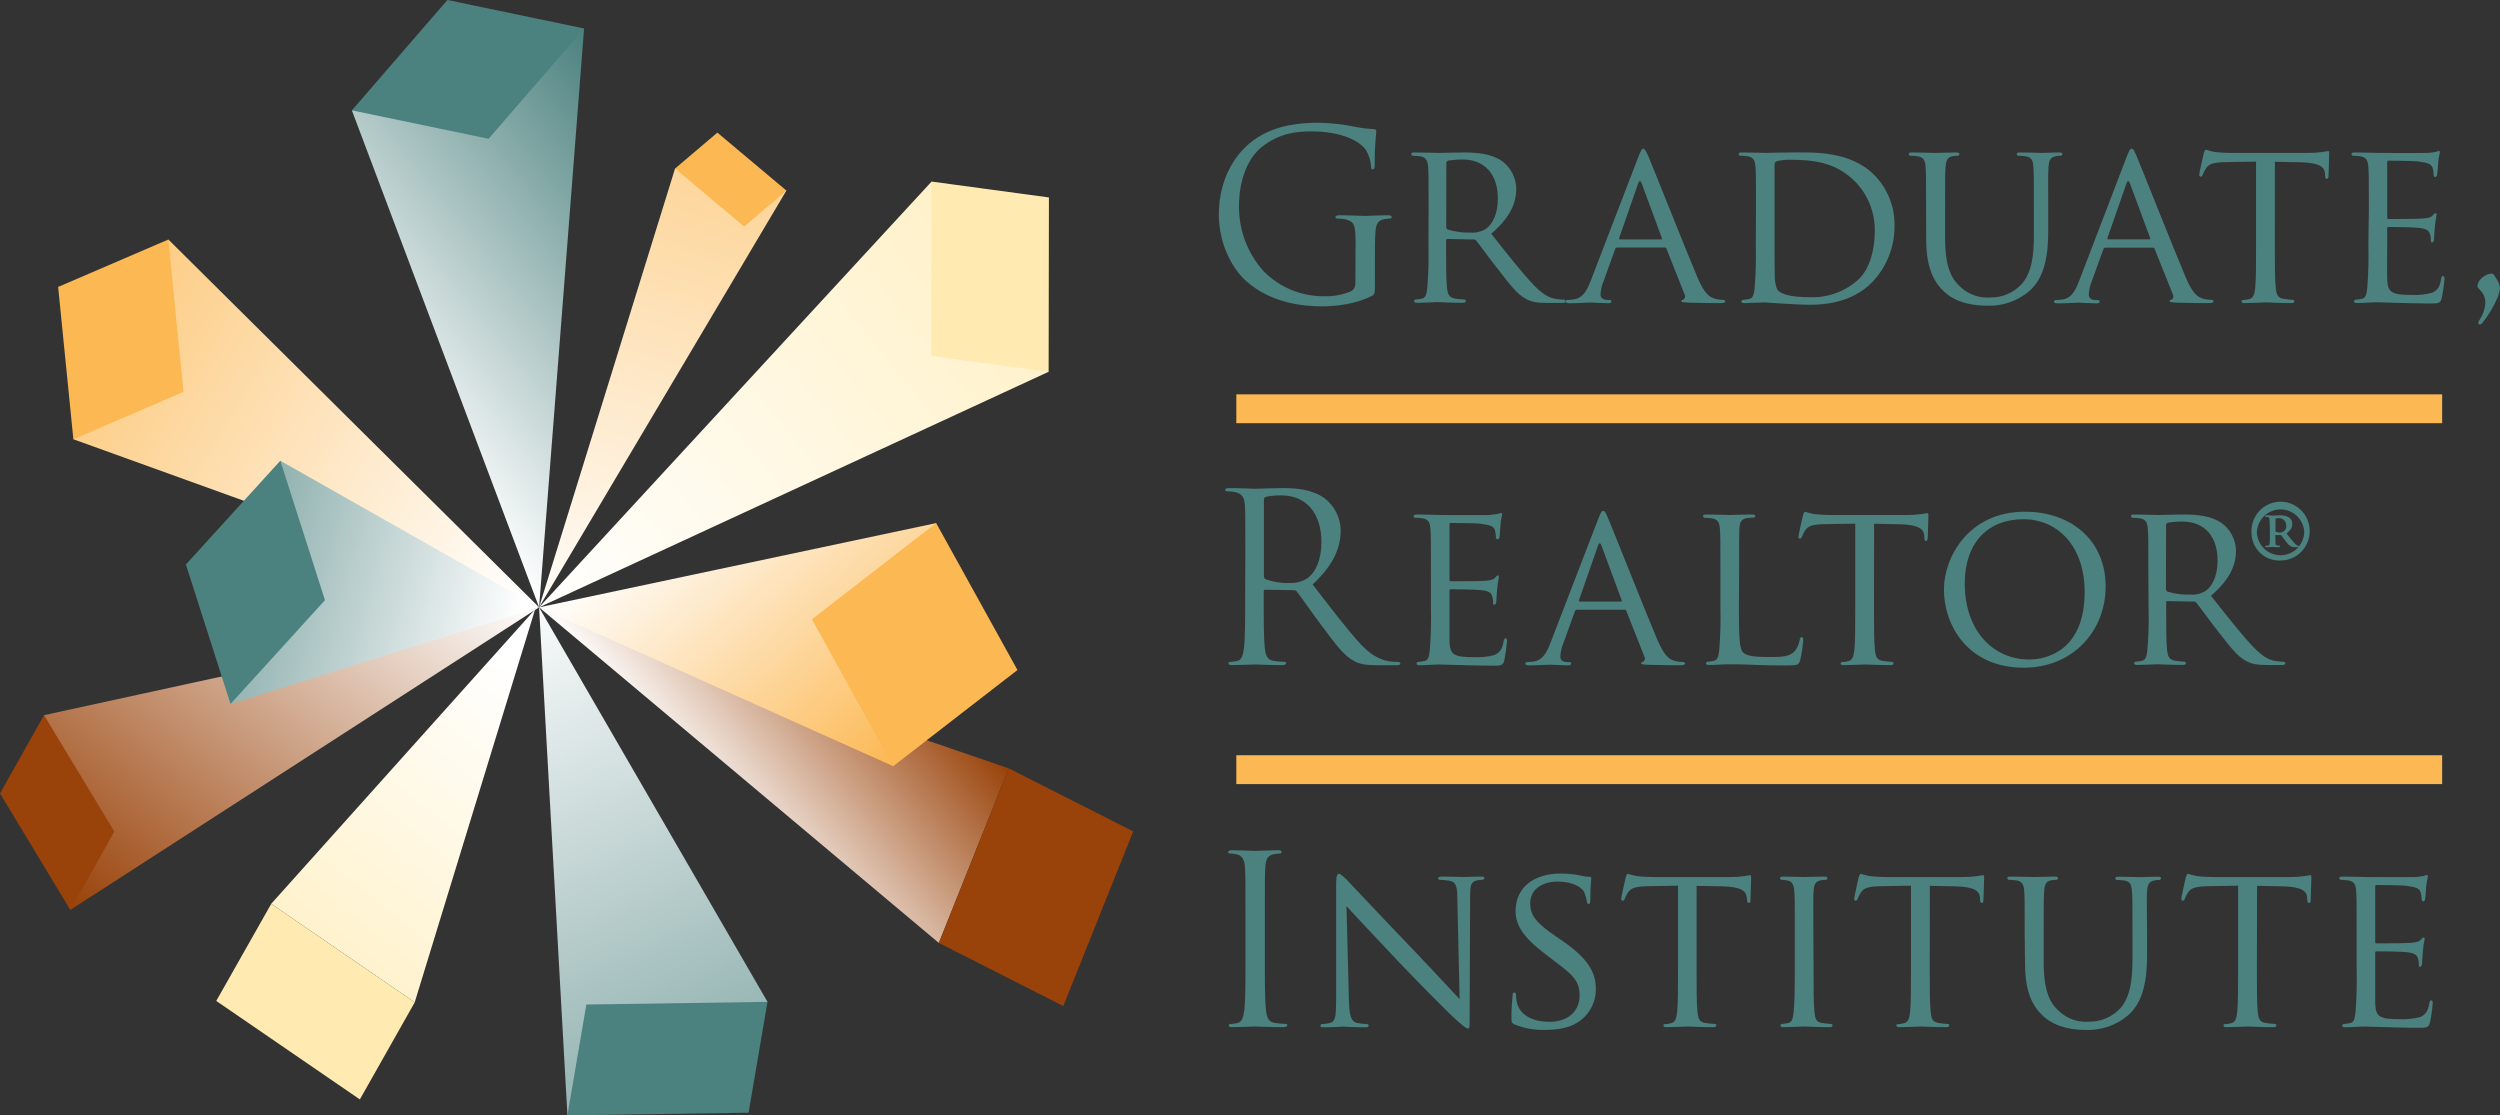 <svg width="130" height="58" viewBox="0 0 130 58" fill="none" xmlns="http://www.w3.org/2000/svg">
<rect x="0" y="0" width="130" height="58" fill="#333333" stroke="none"/>
<g clip-path="url(#clip0_224_2960)">
<path d="M70.489 12.656C70.489 11.669 70.427 11.533 69.945 11.4C69.809 11.376 69.672 11.364 69.535 11.365C69.488 11.365 69.438 11.338 69.438 11.291C69.438 11.243 69.5 11.193 69.632 11.193C70.175 11.193 70.936 11.229 70.995 11.229C71.054 11.229 71.815 11.193 72.173 11.193C72.305 11.193 72.366 11.217 72.366 11.291C72.366 11.365 72.319 11.365 72.269 11.365C72.168 11.368 72.067 11.38 71.968 11.4C71.643 11.462 71.546 11.669 71.52 12.095C71.494 12.52 71.497 12.851 71.497 13.362V14.725C71.497 15.274 71.485 15.298 71.341 15.383C70.569 15.797 69.483 15.93 68.784 15.93C67.865 15.93 66.153 15.809 64.813 14.627C64.078 13.983 63.379 12.68 63.379 11.155C63.379 9.208 64.321 7.826 65.392 7.149C66.464 6.471 67.672 6.383 68.602 6.383C69.223 6.395 69.841 6.464 70.449 6.59C70.77 6.657 71.096 6.697 71.424 6.711C71.546 6.723 71.57 6.77 71.57 6.82C71.509 7.395 71.481 7.972 71.485 8.549C71.485 8.744 71.461 8.806 71.377 8.806C71.292 8.806 71.304 8.732 71.292 8.623C71.269 8.339 71.183 8.064 71.04 7.819C70.736 7.343 69.761 6.832 68.214 6.832C67.453 6.832 66.549 6.906 65.623 7.636C64.917 8.197 64.427 9.301 64.427 10.727C64.419 11.974 64.876 13.178 65.706 14.102C66.12 14.521 66.613 14.853 67.156 15.077C67.7 15.3 68.282 15.412 68.868 15.405C69.34 15.419 69.808 15.332 70.244 15.15C70.32 15.11 70.383 15.048 70.425 14.972C70.467 14.896 70.486 14.809 70.479 14.722L70.489 12.656Z" fill="#4B817E"/>
<path d="M74.287 10.924C74.287 9.316 74.287 9.022 74.264 8.696C74.24 8.37 74.179 8.173 73.828 8.123C73.708 8.108 73.588 8.101 73.468 8.099C73.446 8.095 73.427 8.085 73.412 8.07C73.397 8.054 73.386 8.035 73.383 8.013C73.383 7.952 73.43 7.928 73.552 7.928C74.023 7.928 74.746 7.952 74.805 7.952C74.914 7.952 75.806 7.928 76.133 7.928C76.809 7.928 77.546 7.99 78.112 8.38C78.332 8.543 78.513 8.756 78.64 9C78.768 9.245 78.838 9.516 78.847 9.792C78.847 10.56 78.533 11.302 77.544 12.156C78.413 13.252 79.148 14.189 79.765 14.833C80.33 15.418 80.681 15.516 80.942 15.547C81.066 15.57 81.191 15.582 81.317 15.582C81.341 15.582 81.364 15.59 81.382 15.606C81.4 15.622 81.411 15.644 81.413 15.668C81.413 15.73 81.355 15.754 81.162 15.754H80.493C79.89 15.754 79.624 15.692 79.358 15.547C78.901 15.309 78.514 14.802 77.912 14.022C77.464 13.463 76.993 12.793 76.765 12.512C76.748 12.491 76.725 12.475 76.7 12.464C76.675 12.454 76.648 12.45 76.621 12.453L75.269 12.427C75.222 12.427 75.196 12.453 75.196 12.512V12.75C75.196 13.749 75.196 14.553 75.246 14.978C75.281 15.283 75.342 15.478 75.667 15.528C75.823 15.553 75.98 15.569 76.138 15.575C76.15 15.574 76.161 15.575 76.172 15.579C76.183 15.582 76.193 15.588 76.202 15.597C76.21 15.605 76.216 15.615 76.22 15.626C76.223 15.637 76.225 15.649 76.223 15.661C76.223 15.708 76.174 15.746 76.053 15.746C75.474 15.746 74.798 15.708 74.751 15.708C74.751 15.708 74.026 15.746 73.701 15.746C73.592 15.746 73.531 15.723 73.531 15.661C73.531 15.638 73.54 15.616 73.556 15.6C73.572 15.584 73.594 15.575 73.616 15.575C73.726 15.571 73.836 15.555 73.943 15.528C74.148 15.478 74.179 15.29 74.219 14.978C74.279 14.233 74.3 13.486 74.28 12.738L74.287 10.924ZM75.203 11.801C75.203 11.828 75.209 11.854 75.222 11.878C75.235 11.901 75.254 11.921 75.276 11.934C75.657 12.053 76.055 12.107 76.454 12.094C76.731 12.115 77.009 12.052 77.25 11.911C77.612 11.673 77.888 11.119 77.888 10.327C77.888 9.036 77.181 8.294 76.056 8.294C75.801 8.293 75.547 8.313 75.295 8.353C75.271 8.364 75.25 8.381 75.235 8.403C75.219 8.424 75.211 8.45 75.21 8.477L75.203 11.801Z" fill="#4B817E"/>
<path d="M85.203 8.135C85.334 7.795 85.384 7.733 85.457 7.733C85.53 7.733 85.601 7.881 85.709 8.111C85.902 8.549 87.593 12.825 88.255 14.396C88.641 15.321 88.931 15.457 89.159 15.528C89.296 15.57 89.438 15.591 89.581 15.59C89.642 15.59 89.715 15.614 89.715 15.676C89.715 15.738 89.595 15.761 89.479 15.761C89.364 15.761 88.537 15.761 87.802 15.738C87.598 15.723 87.43 15.723 87.43 15.664C87.43 15.604 87.454 15.614 87.501 15.59C87.527 15.58 87.551 15.565 87.571 15.544C87.591 15.524 87.606 15.5 87.615 15.473C87.624 15.446 87.627 15.417 87.624 15.389C87.621 15.361 87.612 15.334 87.598 15.309L86.656 12.931C86.63 12.884 86.618 12.872 86.559 12.872H84.096C84.071 12.872 84.046 12.88 84.027 12.896C84.007 12.911 83.993 12.933 83.987 12.958L83.385 14.622C83.294 14.843 83.24 15.078 83.227 15.317C83.227 15.524 83.408 15.597 83.589 15.597H83.686C83.771 15.597 83.794 15.633 83.794 15.683C83.794 15.733 83.733 15.768 83.636 15.768C83.385 15.768 82.805 15.73 82.683 15.73C82.56 15.73 82.044 15.768 81.611 15.768C81.477 15.768 81.406 15.745 81.406 15.683C81.408 15.659 81.419 15.636 81.437 15.62C81.455 15.604 81.479 15.596 81.503 15.597C81.608 15.595 81.712 15.587 81.816 15.573C82.287 15.512 82.504 15.148 82.709 14.622L85.203 8.135ZM86.38 12.447C86.43 12.447 86.43 12.423 86.415 12.375L85.367 9.536C85.306 9.379 85.247 9.379 85.186 9.536L84.197 12.375C84.186 12.423 84.198 12.447 84.232 12.447H86.38Z" fill="#4B817E"/>
<path d="M91.311 10.924C91.311 9.316 91.311 9.021 91.287 8.696C91.263 8.37 91.202 8.172 90.851 8.122C90.731 8.108 90.61 8.1 90.489 8.099C90.468 8.095 90.449 8.084 90.434 8.069C90.419 8.054 90.41 8.034 90.406 8.013C90.406 7.951 90.453 7.927 90.573 7.927C91.056 7.927 91.751 7.951 91.805 7.951C91.925 7.951 92.601 7.927 93.218 7.927C94.28 7.927 96.223 7.83 97.478 9.116C97.816 9.463 98.082 9.874 98.26 10.325C98.438 10.777 98.525 11.26 98.515 11.746C98.524 12.831 98.112 13.877 97.368 14.659C96.911 15.135 95.955 15.848 94.148 15.848C93.689 15.848 93.122 15.81 92.665 15.787C92.208 15.763 91.843 15.725 91.796 15.725C91.749 15.725 91.579 15.739 91.362 15.739C91.146 15.739 90.891 15.763 90.722 15.763C90.614 15.763 90.552 15.739 90.552 15.677C90.552 15.666 90.555 15.655 90.559 15.644C90.563 15.634 90.569 15.625 90.577 15.617C90.585 15.609 90.594 15.602 90.605 15.598C90.615 15.594 90.626 15.591 90.637 15.591C90.748 15.587 90.857 15.571 90.964 15.544C91.167 15.494 91.2 15.306 91.24 14.995C91.3 14.25 91.321 13.502 91.301 12.755L91.311 10.924ZM92.276 12.044C92.276 13.14 92.276 14.103 92.288 14.298C92.28 14.552 92.321 14.804 92.408 15.042C92.54 15.237 92.914 15.456 94.17 15.456C95.087 15.478 95.977 15.142 96.654 14.517C97.21 13.994 97.488 13.007 97.488 12.058C97.501 11.579 97.418 11.103 97.246 10.657C97.074 10.211 96.815 9.805 96.485 9.461C95.484 8.439 94.313 8.306 93.046 8.306C92.831 8.305 92.617 8.329 92.408 8.379C92.311 8.415 92.276 8.463 92.276 8.586V12.044Z" fill="#4B817E"/>
<path d="M100.156 10.924C100.156 9.316 100.156 9.022 100.133 8.696C100.109 8.37 100.048 8.173 99.697 8.123C99.577 8.108 99.457 8.101 99.337 8.099C99.316 8.095 99.296 8.085 99.281 8.07C99.266 8.054 99.256 8.035 99.252 8.013C99.252 7.952 99.299 7.928 99.421 7.928C99.892 7.928 100.543 7.952 100.639 7.952C100.736 7.952 101.4 7.928 101.713 7.928C101.833 7.928 101.894 7.952 101.894 8.013C101.89 8.036 101.878 8.057 101.86 8.073C101.843 8.088 101.821 8.097 101.798 8.099C101.708 8.097 101.619 8.105 101.532 8.123C101.254 8.173 101.195 8.361 101.169 8.696C101.143 9.031 101.145 9.316 101.145 10.924V12.374C101.145 13.873 101.47 14.493 101.93 14.907C102.14 15.107 102.389 15.26 102.661 15.357C102.933 15.453 103.222 15.491 103.51 15.468C103.82 15.472 104.128 15.409 104.413 15.282C104.697 15.156 104.951 14.97 105.158 14.736C105.653 14.139 105.761 13.288 105.761 12.227V10.924C105.761 9.316 105.761 9.022 105.738 8.696C105.714 8.37 105.665 8.173 105.314 8.123C105.194 8.108 105.074 8.101 104.953 8.099C104.932 8.097 104.911 8.088 104.895 8.072C104.88 8.056 104.87 8.036 104.869 8.013C104.869 7.952 104.916 7.928 105.036 7.928C105.507 7.928 106.122 7.952 106.183 7.952C106.244 7.952 106.762 7.928 107.075 7.928C107.195 7.928 107.245 7.952 107.245 8.013C107.243 8.036 107.234 8.056 107.218 8.072C107.203 8.088 107.182 8.097 107.16 8.099C107.071 8.097 106.982 8.105 106.894 8.123C106.604 8.185 106.545 8.361 106.522 8.696C106.498 9.031 106.508 9.316 106.508 10.924V12.032C106.508 13.154 106.364 14.41 105.519 15.14C104.899 15.664 104.107 15.933 103.3 15.894C102.949 15.894 101.84 15.87 101.091 15.164C100.573 14.676 100.163 13.958 100.163 12.446L100.156 10.924Z" fill="#4B817E"/>
<path d="M110.594 8.135C110.726 7.795 110.775 7.733 110.846 7.733C110.954 7.733 110.992 7.881 111.1 8.111C111.293 8.549 112.984 12.825 113.646 14.396C114.032 15.321 114.322 15.457 114.55 15.528C114.687 15.57 114.829 15.591 114.972 15.59C115.033 15.59 115.104 15.614 115.104 15.676C115.104 15.738 114.984 15.761 114.868 15.761C114.711 15.761 113.926 15.761 113.192 15.738C112.987 15.723 112.817 15.723 112.817 15.664C112.817 15.604 112.841 15.614 112.89 15.59C112.916 15.581 112.939 15.565 112.959 15.546C112.978 15.526 112.993 15.503 113.003 15.477C113.012 15.451 113.016 15.423 113.014 15.395C113.012 15.368 113.005 15.341 112.991 15.317L112.038 12.939C112.014 12.891 112.002 12.879 111.941 12.879H109.482C109.435 12.879 109.4 12.903 109.374 12.965L108.771 14.629C108.681 14.851 108.629 15.085 108.616 15.324C108.616 15.531 108.795 15.604 108.976 15.604H109.073C109.157 15.604 109.181 15.64 109.181 15.69C109.181 15.74 109.122 15.775 109.025 15.775C108.771 15.775 108.192 15.738 108.083 15.738C107.975 15.738 107.445 15.775 107.01 15.775C106.878 15.775 106.805 15.752 106.805 15.69C106.807 15.666 106.818 15.644 106.836 15.628C106.854 15.612 106.877 15.604 106.901 15.604C107.006 15.602 107.111 15.594 107.214 15.581C107.697 15.519 107.902 15.155 108.107 14.629L110.594 8.135ZM111.771 12.446C111.819 12.446 111.819 12.423 111.807 12.375L110.756 9.536C110.698 9.379 110.636 9.379 110.577 9.536L109.588 12.375C109.574 12.423 109.588 12.446 109.624 12.446H111.771Z" fill="#4B817E"/>
<path d="M118.292 12.753C118.292 13.752 118.292 14.567 118.342 14.993C118.377 15.297 118.427 15.492 118.752 15.542C118.908 15.567 119.065 15.583 119.223 15.59C119.234 15.589 119.245 15.59 119.256 15.594C119.267 15.598 119.277 15.604 119.285 15.613C119.293 15.621 119.299 15.631 119.303 15.642C119.307 15.652 119.308 15.664 119.307 15.675C119.307 15.723 119.258 15.761 119.138 15.761C118.558 15.761 117.883 15.723 117.824 15.723C117.765 15.723 117.039 15.761 116.724 15.761C116.604 15.761 116.557 15.737 116.557 15.675C116.557 15.665 116.559 15.654 116.563 15.644C116.567 15.634 116.574 15.626 116.582 15.619C116.59 15.612 116.6 15.607 116.61 15.604C116.62 15.601 116.631 15.6 116.641 15.602C116.747 15.598 116.852 15.582 116.955 15.554C117.171 15.504 117.233 15.297 117.268 14.993C117.315 14.567 117.315 13.752 117.315 12.753V8.404L115.784 8.428C115.12 8.44 114.868 8.513 114.71 8.756C114.643 8.86 114.586 8.971 114.541 9.086C114.517 9.172 114.482 9.184 114.432 9.184C114.412 9.181 114.393 9.171 114.379 9.155C114.366 9.14 114.359 9.119 114.359 9.098C114.359 8.989 114.578 8.061 114.595 7.978C114.611 7.895 114.666 7.783 114.703 7.783C114.858 7.833 115.015 7.873 115.174 7.904C115.476 7.94 115.881 7.952 116.006 7.952H120.009C120.263 7.954 120.516 7.938 120.767 7.904C120.925 7.881 121.022 7.855 121.069 7.855C121.116 7.855 121.118 7.916 121.118 7.978C121.118 8.294 121.083 9.036 121.083 9.167C121.083 9.253 121.034 9.303 120.986 9.303C120.939 9.303 120.913 9.265 120.902 9.12V9.01C120.864 8.694 120.636 8.461 119.623 8.437L118.295 8.413L118.292 12.753Z" fill="#4B817E"/>
<path d="M123.18 10.925C123.18 9.317 123.18 9.022 123.156 8.696C123.133 8.371 123.071 8.173 122.723 8.123C122.602 8.109 122.481 8.101 122.36 8.1C122.339 8.096 122.32 8.085 122.305 8.07C122.29 8.055 122.279 8.035 122.275 8.014C122.275 7.952 122.325 7.928 122.445 7.928C122.928 7.928 123.622 7.952 123.674 7.952C123.726 7.952 125.968 7.964 126.208 7.952C126.449 7.94 126.606 7.905 126.679 7.893C126.752 7.881 126.776 7.843 126.825 7.843C126.875 7.843 126.872 7.893 126.872 7.94C126.872 7.988 126.811 8.135 126.788 8.416C126.788 8.513 126.752 8.977 126.729 9.098C126.715 9.146 126.679 9.208 126.632 9.208C126.585 9.208 126.547 9.16 126.547 9.075C126.548 8.95 126.527 8.826 126.486 8.708C126.413 8.537 126.305 8.471 125.726 8.392C125.547 8.368 124.312 8.354 124.195 8.354C124.145 8.354 124.134 8.392 124.134 8.466V11.279C124.134 11.353 124.134 11.388 124.195 11.388C124.327 11.388 125.726 11.388 125.968 11.364C126.211 11.341 126.378 11.326 126.486 11.217C126.559 11.143 126.606 11.084 126.644 11.084C126.682 11.084 126.703 11.108 126.703 11.169C126.666 11.359 126.638 11.55 126.62 11.743C126.595 11.95 126.571 12.337 126.571 12.411C126.571 12.485 126.547 12.606 126.474 12.606C126.401 12.606 126.401 12.57 126.401 12.508C126.407 12.393 126.391 12.278 126.354 12.168C126.317 12.021 126.22 11.899 125.81 11.852C125.521 11.814 124.397 11.802 124.207 11.802C124.145 11.802 124.134 11.838 124.134 11.876V12.741C124.134 13.093 124.122 14.299 124.134 14.506C124.157 15.2 124.353 15.336 125.401 15.336C125.758 15.354 126.116 15.317 126.463 15.226C126.741 15.103 126.884 14.919 126.934 14.513C126.957 14.392 126.981 14.356 127.042 14.356C127.103 14.356 127.115 14.441 127.115 14.513C127.086 14.848 127.037 15.182 126.969 15.512C126.896 15.78 126.788 15.78 126.378 15.78C125.582 15.78 124.965 15.757 124.532 15.745C124.098 15.733 123.809 15.719 123.651 15.719C123.627 15.719 123.415 15.719 123.194 15.733C122.972 15.747 122.746 15.757 122.579 15.757C122.469 15.757 122.41 15.733 122.41 15.671C122.409 15.66 122.411 15.648 122.415 15.638C122.42 15.627 122.426 15.618 122.434 15.61C122.442 15.602 122.451 15.595 122.462 15.591C122.472 15.587 122.483 15.585 122.494 15.585C122.603 15.575 122.712 15.559 122.819 15.538C123.024 15.5 123.055 15.3 123.097 14.988C123.155 14.243 123.175 13.496 123.156 12.748L123.18 10.925Z" fill="#4B817E"/>
<path d="M128.828 14.883C128.828 14.543 129.261 14.225 129.577 14.225C129.636 14.225 129.674 14.263 129.794 14.462C129.908 14.615 129.979 14.796 129.999 14.986C129.979 15.149 129.939 15.309 129.878 15.461C129.681 15.929 129.421 16.368 129.106 16.764C129.069 16.82 129.013 16.859 128.948 16.874C128.926 16.872 128.906 16.862 128.89 16.847C128.875 16.831 128.865 16.81 128.863 16.788C128.863 16.741 128.925 16.667 128.948 16.617C129.118 16.36 129.218 16.062 129.238 15.754C129.24 15.188 128.828 15.028 128.828 14.883Z" fill="#4B817E"/>
<path d="M64.757 28.911C64.757 27.009 64.757 26.671 64.734 26.281C64.71 25.891 64.611 25.67 64.213 25.587C64.078 25.561 63.941 25.548 63.804 25.549C63.757 25.549 63.707 25.525 63.707 25.477C63.707 25.43 63.768 25.38 63.9 25.38C64.444 25.38 65.203 25.416 65.264 25.416C65.396 25.416 66.314 25.38 66.677 25.38C67.437 25.38 68.245 25.451 68.886 25.915C69.14 26.111 69.346 26.363 69.49 26.651C69.634 26.939 69.712 27.257 69.717 27.579C69.717 28.481 69.343 29.382 68.257 30.392C69.248 31.672 70.068 32.756 70.767 33.51C71.417 34.204 71.945 34.337 72.239 34.388C72.395 34.412 72.553 34.424 72.71 34.423C72.769 34.423 72.819 34.461 72.819 34.497C72.819 34.571 72.746 34.594 72.529 34.594H71.672C70.996 34.594 70.694 34.532 70.381 34.357C69.863 34.076 69.439 33.479 68.751 32.566C68.245 31.895 67.68 31.08 67.437 30.764C67.419 30.739 67.395 30.72 67.367 30.707C67.34 30.695 67.31 30.689 67.28 30.69L65.796 30.666C65.737 30.666 65.713 30.702 65.713 30.764V31.056C65.713 32.224 65.713 33.196 65.772 33.698C65.81 34.052 65.881 34.319 66.243 34.368C66.423 34.394 66.604 34.409 66.785 34.416C66.858 34.416 66.882 34.454 66.882 34.49C66.882 34.525 66.823 34.587 66.691 34.587C66.027 34.587 65.266 34.551 65.205 34.551C65.205 34.551 64.435 34.587 64.072 34.587C63.94 34.587 63.879 34.563 63.879 34.49C63.879 34.454 63.903 34.416 63.975 34.416C64.098 34.412 64.219 34.396 64.338 34.368C64.574 34.319 64.64 34.052 64.687 33.698C64.748 33.187 64.748 32.224 64.748 31.056L64.757 28.911ZM65.723 29.972C65.722 30.001 65.729 30.03 65.744 30.056C65.758 30.082 65.78 30.103 65.805 30.117C66.211 30.264 66.641 30.33 67.072 30.312C67.391 30.328 67.707 30.245 67.977 30.074C68.401 29.781 68.714 29.123 68.714 28.198C68.714 26.676 67.918 25.76 66.627 25.76C66.356 25.755 66.085 25.779 65.82 25.834C65.79 25.845 65.764 25.865 65.747 25.892C65.73 25.918 65.721 25.95 65.723 25.982V29.972Z" fill="#4B817E"/>
<path d="M74.408 29.75C74.408 28.143 74.408 27.848 74.385 27.522C74.361 27.196 74.3 26.999 73.951 26.949C73.831 26.935 73.71 26.927 73.589 26.925C73.567 26.922 73.548 26.912 73.533 26.896C73.518 26.881 73.507 26.861 73.504 26.84C73.504 26.78 73.553 26.754 73.674 26.754C74.156 26.754 74.851 26.78 74.903 26.78C74.955 26.78 77.194 26.792 77.437 26.78C77.642 26.766 77.835 26.73 77.92 26.718C77.966 26.697 78.014 26.681 78.063 26.671C78.101 26.671 78.113 26.718 78.113 26.766C78.113 26.814 78.052 26.961 78.028 27.253C78.028 27.351 77.993 27.815 77.967 27.936C77.967 27.986 77.92 28.045 77.87 28.045C77.821 28.045 77.785 27.998 77.785 27.912C77.785 27.788 77.765 27.664 77.727 27.546C77.653 27.377 77.545 27.308 76.966 27.23C76.784 27.206 75.553 27.194 75.435 27.194C75.386 27.194 75.374 27.23 75.374 27.303V30.116C75.374 30.19 75.374 30.226 75.435 30.226C75.567 30.226 76.966 30.226 77.208 30.202C77.451 30.178 77.618 30.166 77.727 30.057C77.835 29.948 77.847 29.922 77.882 29.922C77.917 29.922 77.943 29.945 77.943 30.007C77.905 30.197 77.876 30.388 77.858 30.58C77.835 30.787 77.811 31.177 77.811 31.248C77.811 31.32 77.785 31.443 77.715 31.443C77.644 31.443 77.642 31.408 77.642 31.348C77.647 31.232 77.631 31.116 77.595 31.006C77.557 30.861 77.46 30.737 77.051 30.69C76.761 30.654 75.638 30.64 75.447 30.64C75.437 30.638 75.427 30.639 75.417 30.642C75.407 30.645 75.399 30.65 75.392 30.658C75.384 30.665 75.379 30.674 75.376 30.683C75.373 30.693 75.372 30.703 75.374 30.713V31.579C75.374 31.931 75.374 33.136 75.374 33.346C75.397 34.04 75.591 34.173 76.641 34.173C76.998 34.191 77.356 34.154 77.703 34.064C77.978 33.943 78.124 33.76 78.186 33.35C78.209 33.227 78.233 33.191 78.294 33.191C78.355 33.191 78.365 33.277 78.365 33.35C78.337 33.686 78.289 34.02 78.221 34.349C78.148 34.616 78.04 34.616 77.63 34.616C76.834 34.616 76.217 34.592 75.784 34.58C75.35 34.568 75.061 34.556 74.903 34.556C74.879 34.556 74.667 34.556 74.446 34.568C74.225 34.58 73.999 34.592 73.829 34.592C73.721 34.592 73.662 34.568 73.662 34.506C73.661 34.495 73.663 34.484 73.667 34.474C73.671 34.463 73.677 34.454 73.685 34.446C73.693 34.438 73.702 34.431 73.712 34.427C73.722 34.423 73.733 34.421 73.744 34.421C73.854 34.41 73.963 34.395 74.072 34.373C74.276 34.335 74.307 34.135 74.349 33.824C74.407 33.079 74.427 32.331 74.408 31.584V29.75Z" fill="#4B817E"/>
<path d="M83.114 26.968C83.245 26.628 83.295 26.566 83.365 26.566C83.476 26.566 83.511 26.714 83.62 26.944C83.813 27.384 85.504 31.66 86.166 33.229C86.552 34.157 86.841 34.29 87.07 34.363C87.207 34.403 87.349 34.423 87.492 34.423C87.553 34.423 87.626 34.449 87.626 34.508C87.626 34.568 87.503 34.594 87.39 34.594C87.233 34.594 86.448 34.594 85.713 34.57C85.509 34.558 85.339 34.558 85.339 34.496C85.339 34.435 85.365 34.449 85.412 34.423C85.438 34.413 85.462 34.397 85.481 34.377C85.5 34.357 85.515 34.333 85.525 34.306C85.534 34.28 85.537 34.252 85.534 34.224C85.531 34.196 85.523 34.169 85.509 34.145L84.567 31.767C84.543 31.717 84.531 31.705 84.47 31.705H82.004C81.979 31.705 81.954 31.713 81.934 31.728C81.914 31.744 81.9 31.766 81.894 31.791L81.291 33.455C81.201 33.676 81.148 33.911 81.135 34.149C81.135 34.356 81.317 34.428 81.496 34.428H81.592C81.677 34.428 81.701 34.466 81.701 34.513C81.701 34.561 81.642 34.599 81.545 34.599C81.291 34.599 80.711 34.563 80.591 34.563C80.471 34.563 79.953 34.599 79.517 34.599C79.385 34.599 79.312 34.575 79.312 34.513C79.315 34.489 79.326 34.467 79.344 34.451C79.362 34.435 79.385 34.427 79.409 34.428C79.514 34.425 79.618 34.417 79.722 34.404C80.193 34.342 80.41 33.978 80.615 33.453L83.114 26.968ZM84.291 31.282C84.338 31.282 84.338 31.255 84.326 31.208L83.276 28.371C83.217 28.212 83.156 28.212 83.097 28.371L82.108 31.208C82.108 31.255 82.108 31.282 82.143 31.282H84.291Z" fill="#4B817E"/>
<path d="M90.424 31.603C90.424 33.124 90.448 33.743 90.641 33.928C90.834 34.114 91.22 34.166 92.054 34.166C92.61 34.166 93.081 34.154 93.333 33.85C93.465 33.68 93.553 33.478 93.587 33.265C93.587 33.191 93.634 33.129 93.695 33.129C93.757 33.129 93.768 33.179 93.768 33.289C93.743 33.637 93.691 33.983 93.611 34.323C93.537 34.561 93.502 34.604 92.935 34.604C92.174 34.604 91.585 34.592 91.088 34.568C90.591 34.544 90.245 34.544 89.932 34.544C89.882 34.544 89.697 34.544 89.496 34.556C89.296 34.568 89.051 34.58 88.882 34.58C88.773 34.58 88.712 34.556 88.712 34.494C88.712 34.471 88.721 34.45 88.737 34.434C88.753 34.418 88.774 34.409 88.797 34.409C88.907 34.404 89.017 34.389 89.124 34.361C89.329 34.311 89.36 34.123 89.4 33.812C89.46 33.067 89.481 32.319 89.461 31.572V29.75C89.461 28.143 89.461 27.848 89.437 27.522C89.414 27.196 89.353 26.999 89.002 26.949C88.882 26.935 88.762 26.927 88.641 26.925C88.62 26.922 88.6 26.912 88.585 26.897C88.569 26.881 88.559 26.861 88.557 26.84C88.557 26.78 88.604 26.754 88.724 26.754C89.195 26.754 89.871 26.78 89.932 26.78C89.993 26.78 90.775 26.754 91.109 26.754C91.218 26.754 91.277 26.78 91.277 26.84C91.273 26.86 91.263 26.878 91.247 26.892C91.232 26.905 91.212 26.913 91.192 26.913C91.121 26.913 90.956 26.925 90.843 26.937C90.53 26.999 90.469 27.156 90.445 27.522C90.434 27.85 90.434 28.143 90.434 29.75L90.424 31.603Z" fill="#4B817E"/>
<path d="M97.448 31.579C97.448 32.578 97.448 33.394 97.498 33.819C97.533 34.124 97.582 34.319 97.907 34.368C98.064 34.393 98.221 34.409 98.379 34.416C98.39 34.414 98.402 34.416 98.413 34.419C98.424 34.423 98.434 34.429 98.442 34.438C98.45 34.446 98.456 34.456 98.46 34.467C98.464 34.478 98.465 34.49 98.463 34.502C98.463 34.552 98.414 34.587 98.294 34.587C97.714 34.587 97.038 34.552 96.98 34.552C96.921 34.552 96.195 34.587 95.882 34.587C95.76 34.587 95.713 34.563 95.713 34.502C95.713 34.491 95.715 34.48 95.719 34.471C95.724 34.461 95.73 34.452 95.738 34.445C95.746 34.438 95.756 34.433 95.766 34.43C95.776 34.427 95.787 34.426 95.797 34.428C95.903 34.424 96.008 34.408 96.111 34.38C96.327 34.331 96.388 34.124 96.424 33.819C96.473 33.394 96.473 32.578 96.473 31.579V27.23L94.94 27.254C94.276 27.266 94.024 27.339 93.866 27.584C93.798 27.687 93.742 27.797 93.699 27.913C93.673 27.998 93.638 28.01 93.588 28.01C93.568 28.008 93.549 27.997 93.536 27.981C93.523 27.965 93.516 27.945 93.518 27.924C93.518 27.815 93.734 26.89 93.753 26.804C93.772 26.719 93.826 26.609 93.862 26.609C94.016 26.66 94.173 26.701 94.333 26.731C94.634 26.766 95.039 26.781 95.164 26.781H99.168C99.422 26.782 99.676 26.765 99.928 26.731C100.084 26.707 100.18 26.683 100.23 26.683C100.279 26.683 100.277 26.742 100.277 26.804C100.277 27.121 100.241 27.863 100.241 27.993C100.241 28.079 100.192 28.127 100.145 28.127C100.098 28.127 100.072 28.091 100.06 27.943V27.834C100.025 27.518 99.794 27.287 98.781 27.261L97.453 27.237L97.448 31.579Z" fill="#4B817E"/>
<path d="M105.295 26.609C107.683 26.609 109.494 28.084 109.494 30.495C109.494 32.809 107.791 34.721 105.236 34.721C102.327 34.721 101.084 32.516 101.084 30.654C101.084 28.985 102.363 26.609 105.295 26.609ZM105.53 34.295C106.472 34.295 108.401 33.784 108.401 30.787C108.401 28.302 106.906 26.999 105.229 26.999C103.455 26.999 102.167 28.119 102.167 30.374C102.184 32.785 103.618 34.295 105.537 34.295H105.53Z" fill="#4B817E"/>
<path d="M111.713 29.75C111.713 28.143 111.713 27.848 111.687 27.522C111.662 27.196 111.605 26.999 111.254 26.949C111.134 26.935 111.013 26.927 110.891 26.925C110.87 26.922 110.851 26.911 110.836 26.896C110.82 26.881 110.81 26.861 110.807 26.84C110.807 26.78 110.856 26.754 110.976 26.754C111.447 26.754 112.17 26.78 112.231 26.78C112.34 26.78 113.232 26.754 113.557 26.754C114.233 26.754 114.982 26.816 115.536 27.206C115.757 27.369 115.938 27.581 116.066 27.826C116.194 28.071 116.265 28.342 116.273 28.618C116.273 29.386 115.959 30.128 114.97 30.982C115.839 32.078 116.574 33.015 117.189 33.662C117.756 34.247 118.105 34.344 118.366 34.375C118.49 34.399 118.615 34.411 118.741 34.411C118.765 34.41 118.788 34.419 118.806 34.434C118.824 34.45 118.835 34.473 118.837 34.497C118.837 34.558 118.776 34.582 118.583 34.582H117.938C117.335 34.582 117.069 34.52 116.803 34.375C116.346 34.138 115.959 33.631 115.357 32.853C114.909 32.292 114.438 31.622 114.21 31.343C114.193 31.321 114.17 31.304 114.145 31.293C114.119 31.282 114.091 31.279 114.064 31.282L112.714 31.258C112.665 31.258 112.641 31.282 112.641 31.343V31.581C112.641 32.58 112.641 33.384 112.688 33.809C112.726 34.114 112.785 34.309 113.112 34.359C113.268 34.384 113.425 34.4 113.583 34.406C113.595 34.405 113.606 34.406 113.617 34.41C113.627 34.414 113.637 34.421 113.645 34.429C113.653 34.437 113.659 34.447 113.662 34.458C113.666 34.469 113.667 34.48 113.666 34.492C113.666 34.542 113.619 34.577 113.498 34.577C112.919 34.577 112.243 34.542 112.194 34.542C112.194 34.542 111.471 34.577 111.146 34.577C111.037 34.577 110.976 34.554 110.976 34.492C110.976 34.48 110.978 34.469 110.982 34.459C110.986 34.448 110.992 34.438 111 34.431C111.008 34.422 111.018 34.416 111.028 34.412C111.039 34.408 111.05 34.406 111.061 34.406C111.171 34.402 111.28 34.386 111.386 34.359C111.591 34.309 111.621 34.121 111.664 33.809C111.724 33.064 111.745 32.317 111.725 31.569L111.713 29.75ZM112.629 30.628C112.629 30.655 112.635 30.681 112.648 30.705C112.661 30.729 112.68 30.749 112.702 30.763C113.084 30.88 113.482 30.933 113.88 30.92C114.158 30.942 114.435 30.878 114.676 30.737C115.036 30.499 115.314 29.945 115.314 29.153C115.314 27.862 114.608 27.12 113.482 27.12C113.227 27.119 112.973 27.139 112.721 27.182C112.696 27.191 112.675 27.207 112.66 27.229C112.645 27.251 112.636 27.277 112.637 27.303L112.629 30.628Z" fill="#4B817E"/>
<path d="M117.078 27.7C117.062 27.395 117.137 27.091 117.293 26.829C117.449 26.567 117.679 26.358 117.954 26.23C118.229 26.101 118.535 26.059 118.834 26.108C119.133 26.157 119.411 26.296 119.631 26.506C119.851 26.716 120.004 26.988 120.069 27.287C120.134 27.585 120.11 27.897 119.998 28.181C119.886 28.465 119.692 28.709 119.442 28.881C119.191 29.053 118.896 29.145 118.593 29.146C118.398 29.157 118.203 29.128 118.02 29.06C117.837 28.992 117.669 28.888 117.527 28.752C117.386 28.617 117.273 28.454 117.195 28.273C117.118 28.092 117.078 27.897 117.078 27.7ZM119.822 27.681C119.808 27.36 119.672 27.057 119.443 26.835C119.213 26.613 118.907 26.489 118.589 26.489C118.271 26.489 117.966 26.613 117.736 26.835C117.506 27.057 117.37 27.36 117.356 27.681C117.37 28.002 117.506 28.305 117.736 28.527C117.966 28.749 118.271 28.873 118.589 28.873C118.907 28.873 119.213 28.749 119.443 28.527C119.672 28.305 119.808 28.002 119.822 27.681ZM118.03 27.443C118.03 27.194 118.013 27.077 118.013 26.994C118.013 26.911 117.964 26.877 117.832 26.877C117.816 26.877 117.783 26.861 117.783 26.844C117.783 26.827 117.816 26.794 117.865 26.794H117.947C117.98 26.794 118.112 26.811 118.162 26.811C118.31 26.811 118.376 26.794 118.508 26.794C118.786 26.794 119.198 26.844 119.198 27.244C119.198 27.41 119.149 27.543 118.901 27.741L119.181 28.09C119.396 28.356 119.462 28.373 119.495 28.373C119.528 28.373 119.544 28.39 119.544 28.406C119.544 28.423 119.528 28.456 119.429 28.456C119.214 28.456 119.099 28.473 118.852 28.14L118.616 27.824H118.32V27.974C118.32 28.306 118.336 28.323 118.352 28.34C118.405 28.36 118.461 28.372 118.517 28.373C118.55 28.373 118.567 28.373 118.567 28.406C118.567 28.44 118.534 28.456 118.501 28.456H118.435C118.402 28.456 118.254 28.44 118.171 28.44C118.089 28.44 117.957 28.456 117.936 28.456H117.853C117.82 28.456 117.787 28.456 117.787 28.423C117.787 28.39 117.82 28.373 117.853 28.373C118.002 28.373 118.002 28.373 118.018 28.273C118.035 28.173 118.035 28.073 118.035 27.798L118.03 27.443ZM118.327 27.641C118.403 27.678 118.489 27.695 118.574 27.691C118.632 27.689 118.688 27.672 118.736 27.641C118.787 27.611 118.828 27.567 118.854 27.514C118.88 27.461 118.891 27.402 118.885 27.343C118.888 27.289 118.879 27.235 118.859 27.184C118.839 27.133 118.809 27.087 118.77 27.049C118.731 27.011 118.685 26.982 118.634 26.964C118.583 26.946 118.529 26.939 118.475 26.944C118.458 26.944 118.36 26.944 118.327 26.977V27.641Z" fill="#4B817E"/>
<path d="M65.772 49.882C65.772 51.052 65.772 52.022 65.833 52.524C65.868 52.879 65.941 53.147 66.304 53.195C66.484 53.221 66.664 53.237 66.846 53.245C66.919 53.245 66.942 53.28 66.942 53.316C66.942 53.352 66.881 53.413 66.749 53.413C66.085 53.413 65.336 53.378 65.265 53.378C65.195 53.378 64.446 53.413 64.088 53.413C63.956 53.413 63.895 53.39 63.895 53.316C63.895 53.28 63.918 53.245 63.991 53.245C64.113 53.24 64.235 53.223 64.354 53.195C64.589 53.147 64.655 52.879 64.703 52.524C64.764 52.013 64.764 51.052 64.764 49.882V47.742C64.764 45.84 64.764 45.502 64.74 45.112C64.717 44.722 64.594 44.492 64.328 44.43C64.206 44.399 64.081 44.383 63.956 44.382C63.907 44.382 63.859 44.356 63.859 44.308C63.859 44.261 63.918 44.211 64.052 44.211C64.451 44.211 65.209 44.247 65.27 44.247C65.331 44.247 66.09 44.211 66.448 44.211C66.579 44.211 66.641 44.235 66.641 44.308C66.641 44.382 66.591 44.382 66.544 44.382C66.443 44.386 66.342 44.398 66.243 44.418C65.918 44.48 65.821 44.687 65.795 45.112C65.769 45.538 65.772 45.842 65.772 47.742V49.882Z" fill="#4B817E"/>
<path d="M70.144 52C70.167 52.854 70.264 53.108 70.554 53.189C70.728 53.229 70.907 53.25 71.086 53.251C71.097 53.251 71.108 53.252 71.118 53.257C71.128 53.261 71.138 53.267 71.146 53.274C71.153 53.282 71.16 53.291 71.164 53.302C71.168 53.312 71.171 53.323 71.171 53.334C71.171 53.396 71.098 53.42 70.978 53.42C70.375 53.42 69.951 53.384 69.854 53.384C69.758 53.384 69.312 53.42 68.83 53.42C68.721 53.42 68.66 53.42 68.66 53.334C68.66 53.323 68.662 53.312 68.667 53.302C68.671 53.291 68.677 53.282 68.685 53.274C68.693 53.267 68.702 53.261 68.713 53.257C68.723 53.252 68.734 53.251 68.745 53.251C68.891 53.25 69.037 53.229 69.178 53.189C69.444 53.115 69.48 52.835 69.48 51.898V45.958C69.48 45.544 69.541 45.435 69.626 45.435C69.71 45.435 69.927 45.641 70.035 45.751C70.205 45.922 71.748 47.58 73.389 49.284C74.439 50.381 75.572 51.61 75.9 51.953L75.782 46.764C75.782 46.093 75.711 45.863 75.384 45.801C75.213 45.771 75.039 45.755 74.866 45.751C74.793 45.751 74.781 45.691 74.781 45.653C74.781 45.615 74.866 45.582 74.986 45.582C75.469 45.582 75.975 45.606 76.097 45.606C76.22 45.606 76.568 45.582 77.002 45.582C77.11 45.582 77.195 45.594 77.195 45.653C77.189 45.681 77.174 45.706 77.152 45.724C77.13 45.742 77.103 45.751 77.075 45.751C76.989 45.75 76.904 45.758 76.82 45.777C76.469 45.848 76.446 46.055 76.446 46.678L76.422 52.744C76.422 53.427 76.422 53.486 76.338 53.486C76.253 53.486 76.121 53.401 75.53 52.854C75.421 52.756 73.881 51.232 72.767 50.053C71.536 48.749 70.342 47.482 70.017 47.116L70.144 52Z" fill="#4B817E"/>
<path d="M78.749 53.268C78.606 53.194 78.594 53.158 78.594 52.878C78.594 52.366 78.641 51.953 78.653 51.781C78.653 51.672 78.678 51.61 78.737 51.61C78.796 51.61 78.834 51.648 78.834 51.734C78.831 51.86 78.843 51.986 78.872 52.11C79.039 52.866 79.835 53.135 80.548 53.135C81.596 53.135 82.14 52.538 82.14 51.758C82.14 50.978 81.742 50.661 80.8 49.955L80.329 49.589C79.185 48.723 78.81 48.091 78.81 47.373C78.81 46.153 79.752 45.423 81.165 45.423C81.534 45.424 81.902 45.465 82.263 45.544C82.385 45.578 82.511 45.595 82.637 45.594C82.72 45.594 82.746 45.606 82.746 45.668C82.71 46.032 82.694 46.398 82.696 46.764C82.696 46.921 82.696 47.002 82.611 47.002C82.527 47.002 82.529 46.952 82.515 46.869C82.487 46.691 82.434 46.518 82.359 46.355C82.286 46.234 81.938 45.844 80.984 45.844C80.212 45.844 79.571 46.234 79.571 46.964C79.571 47.622 79.896 48.001 80.946 48.719L81.248 48.925C82.538 49.815 82.984 50.533 82.984 51.422C82.988 51.779 82.899 52.13 82.725 52.44C82.551 52.751 82.299 53.009 81.994 53.189C81.549 53.482 80.885 53.555 80.306 53.555C79.773 53.568 79.243 53.47 78.749 53.268Z" fill="#4B817E"/>
<path d="M88.222 50.405C88.222 51.404 88.222 52.22 88.272 52.648C88.307 52.952 88.354 53.147 88.681 53.195C88.841 53.221 89.002 53.237 89.164 53.245C89.175 53.243 89.187 53.244 89.198 53.248C89.208 53.252 89.218 53.258 89.226 53.266C89.235 53.273 89.241 53.283 89.245 53.294C89.249 53.305 89.25 53.316 89.249 53.328C89.249 53.378 89.199 53.413 89.079 53.413C88.5 53.413 87.824 53.378 87.765 53.378C87.706 53.378 86.981 53.413 86.665 53.413C86.545 53.413 86.498 53.39 86.498 53.328C86.498 53.266 86.522 53.257 86.583 53.257C86.689 53.252 86.794 53.236 86.896 53.207C87.113 53.159 87.172 52.952 87.209 52.648C87.257 52.22 87.257 51.404 87.257 50.405V46.056L85.726 46.082C85.062 46.094 84.81 46.168 84.652 46.41C84.585 46.514 84.528 46.624 84.482 46.739C84.459 46.824 84.423 46.836 84.374 46.836C84.353 46.834 84.334 46.824 84.32 46.808C84.306 46.792 84.3 46.772 84.301 46.751C84.301 46.641 84.52 45.716 84.536 45.63C84.553 45.545 84.607 45.435 84.645 45.435C84.799 45.487 84.956 45.527 85.116 45.557C85.417 45.595 85.822 45.607 85.947 45.607H89.951C90.204 45.61 90.458 45.593 90.709 45.557C90.867 45.533 90.963 45.509 91.01 45.509C91.058 45.509 91.06 45.571 91.06 45.63C91.06 45.947 91.025 46.691 91.025 46.819C91.025 46.948 90.975 46.953 90.928 46.953C90.881 46.953 90.855 46.917 90.843 46.772L90.831 46.66C90.794 46.344 90.565 46.113 89.553 46.09L88.224 46.063L88.222 50.405Z" fill="#4B817E"/>
<path d="M94.306 50.404C94.306 51.403 94.306 52.219 94.353 52.647C94.391 52.951 94.427 53.146 94.74 53.194C94.896 53.219 95.053 53.235 95.211 53.244C95.222 53.243 95.233 53.245 95.243 53.249C95.254 53.253 95.263 53.259 95.271 53.266C95.279 53.274 95.286 53.284 95.29 53.294C95.294 53.304 95.296 53.316 95.296 53.327C95.296 53.377 95.246 53.413 95.126 53.413C94.535 53.413 93.847 53.377 93.8 53.377C93.753 53.377 93.075 53.413 92.75 53.413C92.641 53.413 92.58 53.389 92.58 53.327C92.58 53.316 92.582 53.305 92.587 53.294C92.591 53.284 92.597 53.275 92.605 53.267C92.613 53.26 92.622 53.253 92.633 53.249C92.643 53.245 92.654 53.243 92.665 53.244C92.775 53.239 92.884 53.222 92.99 53.194C93.197 53.146 93.225 52.956 93.268 52.647C93.317 52.219 93.329 51.403 93.329 50.404V48.578C93.329 46.971 93.329 46.676 93.305 46.348C93.282 46.02 93.197 45.837 92.966 45.789C92.859 45.767 92.751 45.754 92.641 45.751C92.62 45.75 92.599 45.741 92.584 45.725C92.568 45.71 92.558 45.69 92.557 45.668C92.557 45.606 92.606 45.582 92.726 45.582C93.075 45.582 93.739 45.606 93.8 45.606C93.861 45.606 94.535 45.582 94.86 45.582C94.982 45.582 95.029 45.606 95.029 45.668C95.026 45.689 95.016 45.709 95.001 45.724C94.985 45.738 94.966 45.748 94.945 45.751C94.856 45.749 94.767 45.758 94.681 45.777C94.391 45.837 94.33 45.984 94.306 46.348C94.283 46.712 94.295 46.971 94.295 48.578L94.306 50.404Z" fill="#4B817E"/>
<path d="M100.347 50.405C100.347 51.404 100.347 52.22 100.397 52.648C100.432 52.952 100.479 53.147 100.806 53.195C100.962 53.22 101.12 53.237 101.277 53.245C101.289 53.243 101.3 53.244 101.311 53.248C101.322 53.252 101.332 53.258 101.34 53.266C101.348 53.273 101.354 53.283 101.358 53.294C101.362 53.305 101.363 53.316 101.362 53.328C101.362 53.378 101.313 53.413 101.193 53.413C100.613 53.413 99.937 53.378 99.876 53.378C99.815 53.378 99.094 53.413 98.779 53.413C98.659 53.413 98.612 53.39 98.612 53.328C98.612 53.266 98.635 53.257 98.694 53.257C98.801 53.253 98.907 53.236 99.01 53.207C99.226 53.159 99.285 52.952 99.323 52.648C99.37 52.22 99.37 51.404 99.37 50.405V46.056L97.839 46.082C97.175 46.094 96.921 46.168 96.765 46.41C96.698 46.514 96.641 46.624 96.596 46.739C96.572 46.824 96.537 46.836 96.487 46.836C96.466 46.834 96.447 46.824 96.433 46.808C96.42 46.792 96.413 46.772 96.414 46.751C96.414 46.641 96.633 45.716 96.65 45.63C96.666 45.545 96.72 45.435 96.758 45.435C96.912 45.487 97.069 45.528 97.229 45.557C97.533 45.595 97.936 45.607 98.063 45.607H102.066C102.32 45.61 102.573 45.593 102.825 45.557C102.982 45.533 103.079 45.509 103.126 45.509C103.173 45.509 103.176 45.571 103.176 45.63C103.176 45.947 103.138 46.691 103.138 46.819C103.138 46.948 103.091 46.953 103.044 46.953C102.997 46.953 102.971 46.917 102.959 46.772V46.66C102.921 46.344 102.693 46.113 101.678 46.09L100.352 46.063L100.347 50.405Z" fill="#4B817E"/>
<path d="M105.283 48.578C105.283 46.971 105.283 46.676 105.26 46.348C105.236 46.02 105.175 45.825 104.824 45.777C104.704 45.762 104.584 45.753 104.464 45.751C104.443 45.748 104.423 45.738 104.408 45.724C104.392 45.709 104.382 45.689 104.379 45.668C104.379 45.606 104.426 45.582 104.546 45.582C105.029 45.582 105.669 45.606 105.766 45.606C105.863 45.606 106.527 45.582 106.84 45.582C106.96 45.582 107.021 45.606 107.021 45.668C107.017 45.69 107.005 45.711 106.987 45.726C106.97 45.741 106.948 45.75 106.925 45.751C106.835 45.749 106.746 45.758 106.659 45.777C106.381 45.825 106.319 46.015 106.296 46.348C106.272 46.681 106.272 46.971 106.272 48.578V50.033C106.272 51.532 106.597 52.155 107.057 52.568C107.267 52.768 107.516 52.921 107.788 53.017C108.06 53.113 108.349 53.151 108.637 53.127C108.947 53.131 109.255 53.068 109.539 52.942C109.823 52.816 110.078 52.63 110.285 52.397C110.78 51.8 110.888 50.949 110.888 49.889V48.585C110.888 46.978 110.888 46.683 110.862 46.355C110.836 46.027 110.792 45.832 110.441 45.784C110.321 45.769 110.201 45.761 110.08 45.758C110.059 45.757 110.038 45.748 110.022 45.733C110.007 45.717 109.997 45.697 109.996 45.675C109.996 45.613 110.043 45.589 110.163 45.589C110.634 45.589 111.249 45.613 111.31 45.613C111.371 45.613 111.889 45.589 112.202 45.589C112.322 45.589 112.372 45.613 112.372 45.675C112.37 45.697 112.36 45.717 112.345 45.732C112.329 45.747 112.309 45.756 112.287 45.758C112.198 45.757 112.108 45.765 112.021 45.784C111.731 45.844 111.672 46.022 111.647 46.355C111.621 46.688 111.647 46.978 111.647 48.585V49.694C111.647 50.813 111.503 52.071 110.657 52.799C110.039 53.324 109.246 53.594 108.439 53.555C108.088 53.555 106.979 53.529 106.23 52.823C105.712 52.335 105.302 51.617 105.302 50.107L105.283 48.578Z" fill="#4B817E"/>
<path d="M117.359 50.405C117.359 51.404 117.359 52.22 117.406 52.648C117.444 52.952 117.491 53.147 117.816 53.195C117.972 53.22 118.129 53.237 118.287 53.245C118.298 53.243 118.309 53.244 118.32 53.248C118.331 53.252 118.341 53.258 118.349 53.266C118.357 53.273 118.363 53.283 118.367 53.294C118.371 53.305 118.373 53.316 118.372 53.328C118.372 53.378 118.324 53.413 118.202 53.413C117.625 53.413 116.949 53.378 116.888 53.378C116.827 53.378 116.104 53.413 115.79 53.413C115.67 53.413 115.621 53.39 115.621 53.328C115.621 53.266 115.647 53.257 115.706 53.257C115.812 53.253 115.917 53.236 116.019 53.207C116.238 53.159 116.297 52.952 116.334 52.648C116.381 52.22 116.381 51.404 116.381 50.405V46.056L114.848 46.082C114.187 46.094 113.932 46.168 113.777 46.41C113.708 46.513 113.651 46.623 113.607 46.739C113.584 46.824 113.546 46.836 113.499 46.836C113.478 46.834 113.459 46.824 113.445 46.808C113.432 46.792 113.425 46.772 113.426 46.751C113.426 46.641 113.643 45.716 113.661 45.63C113.68 45.545 113.734 45.435 113.772 45.435C113.926 45.487 114.083 45.528 114.243 45.557C114.545 45.595 114.95 45.607 115.077 45.607H119.08C119.335 45.61 119.589 45.593 119.841 45.557C119.999 45.533 120.095 45.509 120.142 45.509C120.19 45.509 120.192 45.571 120.192 45.63C120.192 45.947 120.154 46.691 120.154 46.819C120.154 46.948 120.107 46.953 120.058 46.953C120.008 46.953 119.987 46.917 119.973 46.772V46.66C119.938 46.344 119.709 46.113 118.694 46.09L117.368 46.063L117.359 50.405Z" fill="#4B817E"/>
<path d="M122.545 48.579C122.545 46.971 122.545 46.676 122.521 46.348C122.498 46.02 122.437 45.825 122.088 45.778C121.968 45.763 121.847 45.754 121.725 45.752C121.705 45.748 121.685 45.738 121.67 45.723C121.655 45.708 121.645 45.689 121.641 45.668C121.641 45.606 121.69 45.583 121.81 45.583C122.281 45.583 122.988 45.606 123.04 45.606C123.091 45.606 125.333 45.618 125.574 45.606C125.814 45.595 125.972 45.556 126.056 45.545C126.102 45.523 126.15 45.508 126.2 45.497C126.238 45.497 126.249 45.545 126.249 45.595C126.249 45.645 126.188 45.79 126.165 46.082C126.153 46.179 126.129 46.641 126.103 46.764C126.103 46.812 126.056 46.874 126.007 46.874C125.957 46.874 125.924 46.824 125.924 46.738C125.923 46.615 125.903 46.492 125.863 46.374C125.79 46.203 125.682 46.137 125.103 46.056C124.921 46.032 123.69 46.02 123.572 46.02C123.522 46.02 123.511 46.056 123.511 46.13V48.943C123.511 49.016 123.511 49.054 123.572 49.054C123.704 49.054 125.103 49.054 125.345 49.028C125.588 49.002 125.755 48.993 125.863 48.883C125.972 48.774 125.983 48.75 126.021 48.75C126.059 48.75 126.08 48.774 126.08 48.833C126.08 48.893 126.021 49.071 125.995 49.406C125.972 49.613 125.948 50.003 125.948 50.077C125.948 50.151 125.924 50.272 125.851 50.272C125.778 50.272 125.778 50.234 125.778 50.174C125.784 50.058 125.768 49.942 125.731 49.832C125.694 49.687 125.597 49.566 125.187 49.516C124.898 49.48 123.774 49.468 123.584 49.468C123.522 49.468 123.511 49.504 123.511 49.539V50.405C123.511 50.759 123.511 51.965 123.511 52.172C123.534 52.866 123.727 52.999 124.778 52.999C125.135 53.017 125.493 52.98 125.84 52.89C126.115 52.769 126.261 52.586 126.322 52.177C126.346 52.055 126.37 52.017 126.431 52.017C126.492 52.017 126.501 52.103 126.501 52.177C126.474 52.512 126.426 52.846 126.358 53.175C126.285 53.444 126.176 53.444 125.767 53.444C124.971 53.444 124.354 53.418 123.92 53.406C123.487 53.394 123.197 53.382 123.04 53.382C123.016 53.382 122.804 53.382 122.583 53.394C122.361 53.406 122.135 53.418 121.966 53.418C121.857 53.418 121.798 53.394 121.798 53.332C121.798 53.321 121.8 53.31 121.804 53.3C121.808 53.29 121.814 53.281 121.822 53.273C121.83 53.265 121.839 53.259 121.849 53.255C121.859 53.251 121.87 53.249 121.881 53.249C121.991 53.239 122.1 53.222 122.208 53.199C122.413 53.163 122.444 52.961 122.486 52.652C122.544 51.906 122.564 51.158 122.545 50.41V48.579Z" fill="#4B817E"/>
<path d="M64.289 21.256H126.992" stroke="#FCB853" stroke-width="1.5"/>
<path d="M64.289 40.023H126.992" stroke="#FCB853" stroke-width="1.5"/>
<path d="M28.033 31.581L8.755 12.455L3.816 22.842L28.033 31.581Z" fill="url(#paint0_linear_224_2960)"/>
<path d="M28.032 31.581L3.657 47.316L2.289 37.188L28.032 31.581Z" fill="url(#paint1_linear_224_2960)"/>
<path d="M27.827 31.686L14.102 46.999L21.565 52.121L27.827 31.686Z" fill="url(#paint2_linear_224_2960)"/>
<path d="M28.031 31.581L29.506 58L39.91 52.095L28.031 31.581Z" fill="url(#paint3_linear_224_2960)"/>
<path d="M28.031 31.581L52.453 39.954L48.819 49.033L28.031 31.581Z" fill="url(#paint4_linear_224_2960)"/>
<path d="M28.033 31.581L18.297 5.738L30.373 1.481L28.033 31.581Z" fill="url(#paint5_linear_224_2960)"/>
<path d="M28.031 31.582L11.986 36.606L14.575 23.958L28.031 31.582Z" fill="url(#paint6_linear_224_2960)"/>
<path d="M28.031 31.581L48.442 9.442L54.528 19.332L28.031 31.581Z" fill="url(#paint7_linear_224_2960)"/>
<path d="M28.031 31.581L48.68 27.201L46.445 39.842L28.031 31.581Z" fill="url(#paint8_linear_224_2960)"/>
<path d="M25.407 7.217L18.297 5.738L23.266 0L30.373 1.481L25.407 7.217Z" fill="#4B817E"/>
<path d="M16.898 31.208L11.988 36.606L9.666 29.354L14.576 23.958L16.898 31.208Z" fill="#4B817E"/>
<path d="M54.528 19.332L48.426 18.509L48.442 9.442L54.544 10.268L54.528 19.332Z" fill="#FFEBB2"/>
<path d="M52.908 34.841L46.446 39.842L42.219 32.202L48.483 27.353L48.681 27.201L52.908 34.841Z" fill="#FCB853"/>
<path d="M9.542 20.376L3.815 22.842L3.023 14.921L8.753 12.455L9.542 20.376Z" fill="#FCB853"/>
<path d="M5.946 43.243L3.657 47.316L0 41.259L2.289 37.188L5.946 43.243Z" fill="#994209"/>
<path d="M55.292 52.315L48.82 49.033L52.454 39.954L58.928 43.233L55.292 52.315Z" fill="#994209"/>
<path d="M38.926 57.86L29.506 58L30.49 52.236L39.91 52.096L38.926 57.86Z" fill="#4B817E"/>
<path d="M28.031 31.581L40.892 9.911L35.103 8.763L28.031 31.581Z" fill="url(#paint9_linear_224_2960)"/>
<path d="M37.303 6.896L40.894 9.912L38.697 11.778L35.105 8.763L37.303 6.896Z" fill="#FCB853"/>
<path d="M21.566 52.122L18.712 57.17L11.246 52.048L14.103 47L21.566 52.122Z" fill="#FFEBB2"/>
</g>
<defs>
<linearGradient id="paint0_linear_224_2960" x1="27.791" y1="30.596" x2="-3.649" y2="12.031" gradientUnits="userSpaceOnUse">
<stop stop-color="white"/>
<stop offset="1" stop-color="#FCB853"/>
</linearGradient>
<linearGradient id="paint1_linear_224_2960" x1="21.459" y1="26.338" x2="4.308" y2="47.835" gradientUnits="userSpaceOnUse">
<stop stop-color="white"/>
<stop offset="1" stop-color="#994209"/>
</linearGradient>
<linearGradient id="paint2_linear_224_2960" x1="28.552" y1="35.861" x2="11.71" y2="56.973" gradientUnits="userSpaceOnUse">
<stop stop-color="white"/>
<stop offset="1" stop-color="#FFEBB2"/>
</linearGradient>
<linearGradient id="paint3_linear_224_2960" x1="24.605" y1="31.484" x2="42.263" y2="71.876" gradientUnits="userSpaceOnUse">
<stop stop-color="white"/>
<stop offset="1" stop-color="#4B817E"/>
</linearGradient>
<linearGradient id="paint4_linear_224_2960" x1="36.429" y1="41.956" x2="47.09" y2="33.325" gradientUnits="userSpaceOnUse">
<stop stop-color="white"/>
<stop offset="1" stop-color="#994209"/>
</linearGradient>
<linearGradient id="paint5_linear_224_2960" x1="19.814" y1="21.427" x2="35.947" y2="8.366" gradientUnits="userSpaceOnUse">
<stop stop-color="white"/>
<stop offset="1" stop-color="#4B817E"/>
</linearGradient>
<linearGradient id="paint6_linear_224_2960" x1="26.62" y1="33.722" x2="4.448" y2="28.113" gradientUnits="userSpaceOnUse">
<stop stop-color="white"/>
<stop offset="1" stop-color="#4B817E"/>
</linearGradient>
<linearGradient id="paint7_linear_224_2960" x1="28.983" y1="32.958" x2="62.021" y2="6.217" gradientUnits="userSpaceOnUse">
<stop stop-color="white"/>
<stop offset="1" stop-color="#FFEBB2"/>
</linearGradient>
<linearGradient id="paint8_linear_224_2960" x1="34.924" y1="25.456" x2="47.154" y2="39.214" gradientUnits="userSpaceOnUse">
<stop stop-color="white"/>
<stop offset="1" stop-color="#FCB853"/>
</linearGradient>
<linearGradient id="paint9_linear_224_2960" x1="30.503" y1="33.921" x2="43.319" y2="-7.699" gradientUnits="userSpaceOnUse">
<stop stop-color="white"/>
<stop offset="1" stop-color="#FCB853"/>
</linearGradient>
<clipPath id="clip0_224_2960">
<rect width="130" height="58" fill="white"/>
</clipPath>
</defs>
</svg>
